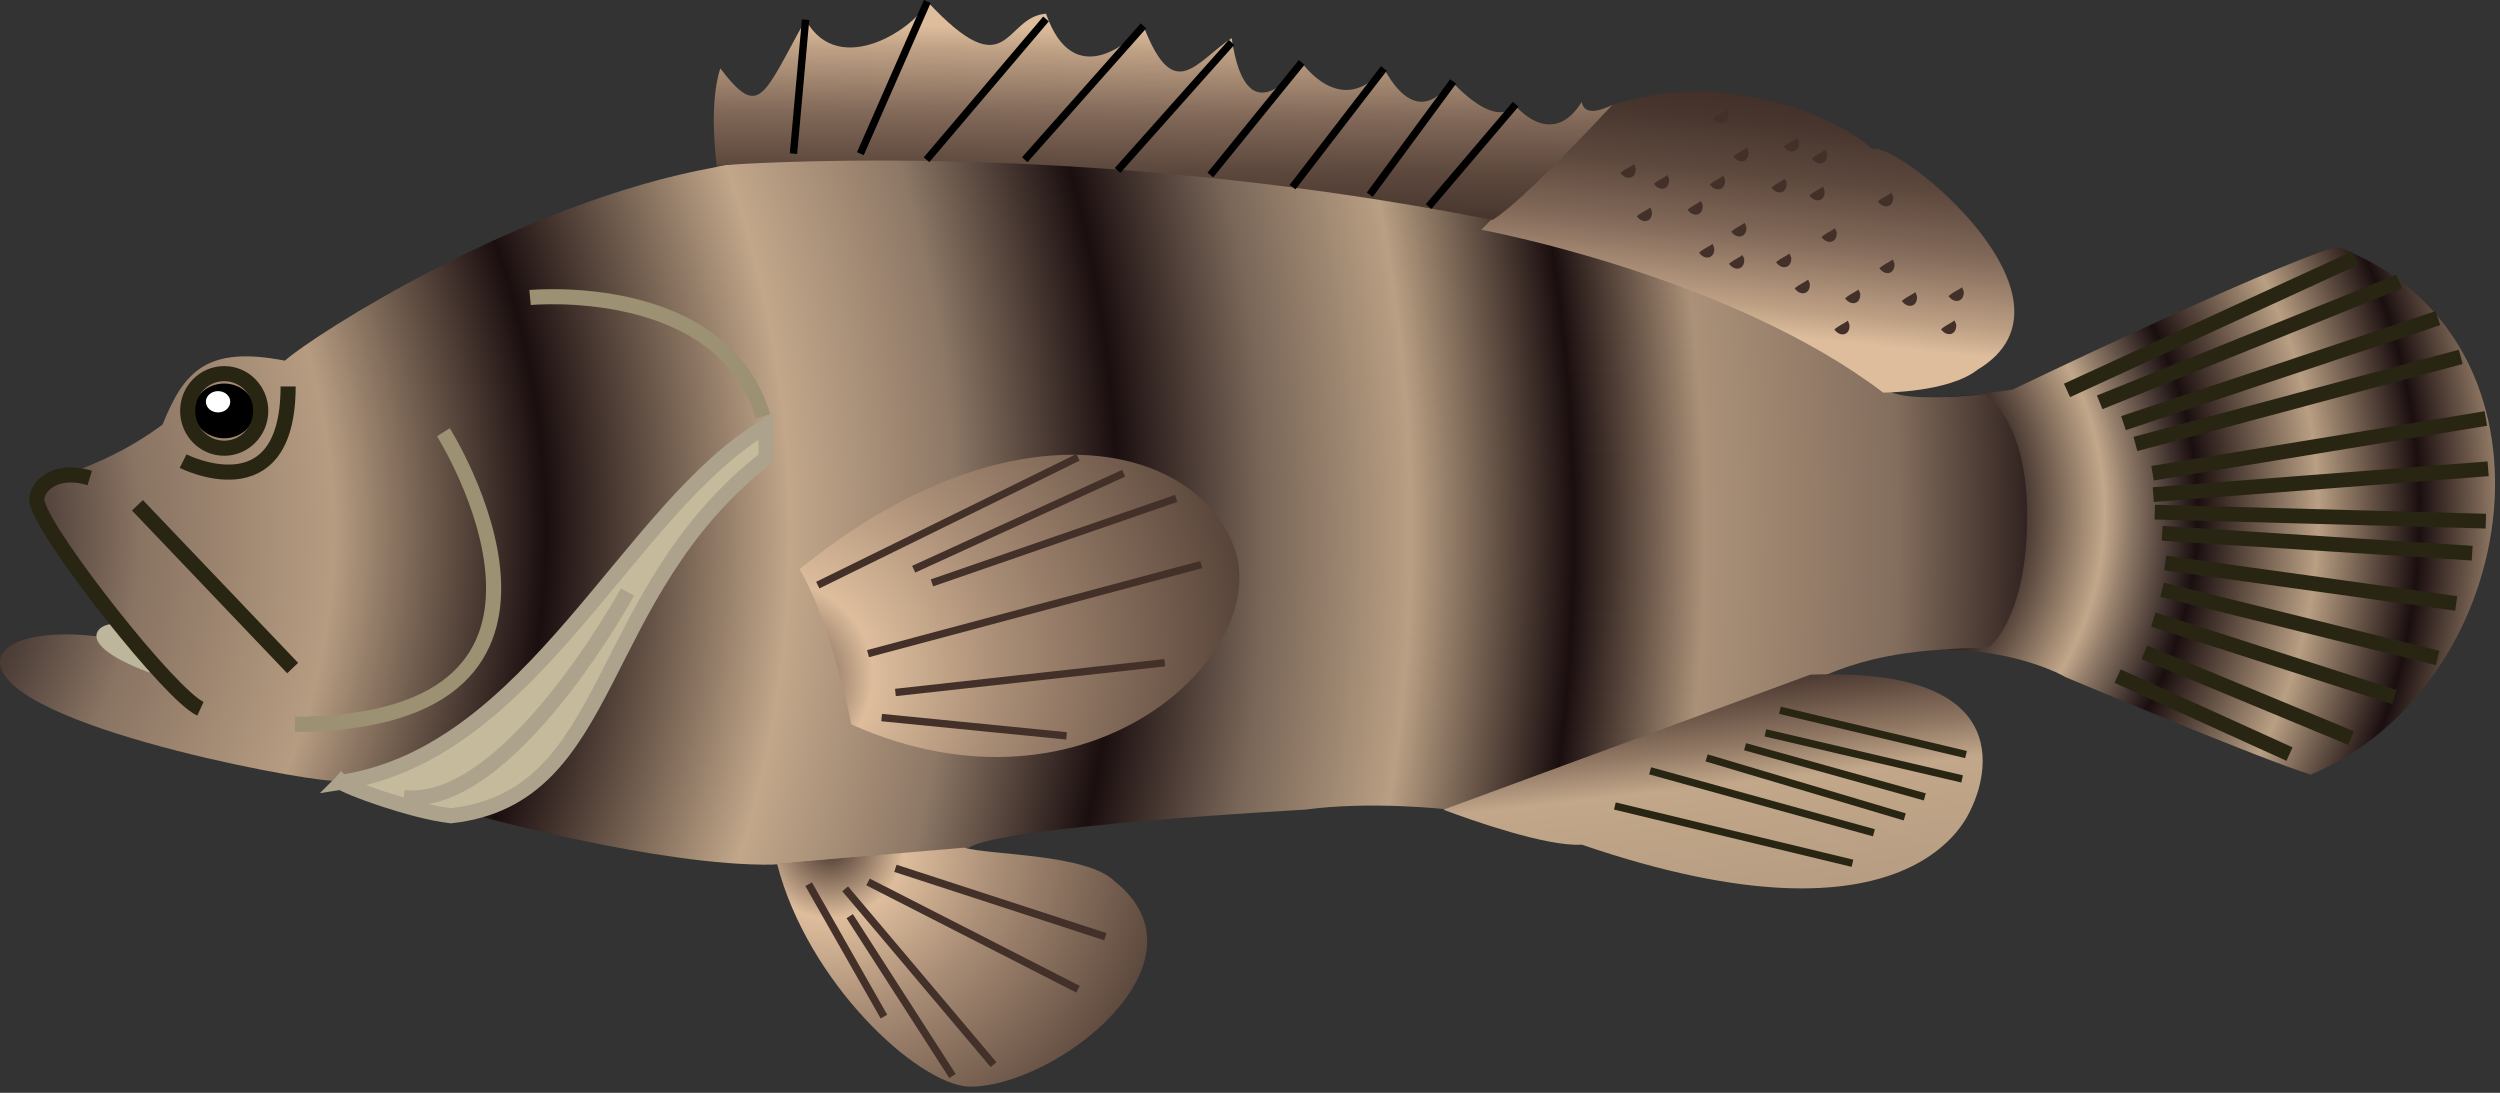 
        <svg xmlns:rdf="http://www.w3.org/1999/02/22-rdf-syntax-ns#" xmlns="http://www.w3.org/2000/svg" xmlns:cc="http://creativecommons.org/ns#" xmlns:xlink="http://www.w3.org/1999/xlink" xmlns:dc="http://purl.org/dc/elements/1.1/" x="0px" y="0px" width="501" height="219" viewBox="0 0 501 219" xml:space="preserve">
            <rect x="0" y="0" width="501" height="219" fill="#333333" stroke="none"/>
            <title>Epinephelus itajara (Atlantic Goliath Grouper) 2</title>
            <desc xmlns:ian_image_library="https://ian.umces.edu/media-library/">
                <ian_image_library:title>Epinephelus itajara (Atlantic Goliath Grouper) 2</ian_image_library:title>
                <ian_image_library:descr>The Atlantic Goliath Grouper, commonly known as the jewfish, is a large saltwater fish of the grouper family found primarily in shallow tropical waters among coral and artificial reefs at depths from 5 to 50 m (16 to 164 ft). They may reach extremely large sizes, growing to lengths of up to 3 m (10 ft) and can weigh as much as 360 kg (790 lb). Since 1990, the fishery has been closed to harvest throughout the southeast region of the United States.
</ian_image_library:descr>
                <ian_image_library:scene>
                    <ian_image_library:contains>fish, Atlantic, goliath, grouper, jewfish, mero, Chordata, Actinopterygii, Perciformes, Serranidae, Epinephelus, itajara, Atlantic, marine, estuarine</ian_image_library:contains>
                    <ian_image_library:when>2008-12-22</ian_image_library:when>
                </ian_image_library:scene>
            </desc>
            
 <radialGradient r="165.31" cx="359.59" cy="102.69" gradientUnits="userSpaceOnUse" id="ian_symbols_42177f9cdddb22d49de80713c83a016d">
  <stop offset="0" stop-color="#1A0E0F"/>
  <stop offset="0.016" stop-color="#2A1F1D"/>
  <stop offset="0.049" stop-color="#51423B"/>
  <stop offset="0.096" stop-color="#9F8771"/>
  <stop offset="0.107" stop-color="#B69C81"/>
  <stop offset="0.242" stop-color="#1A0E0F"/>
  <stop offset="0.376" stop-color="#C2A78A"/>
  <stop offset="0.404" stop-color="#937D6A"/>
  <stop offset="0.464" stop-color="#3B2E2B"/>
  <stop offset="0.489" stop-color="#1A0E0F"/>
  <stop offset="0.635" stop-color="#B99F83"/>
  <stop offset="0.758" stop-color="#1A0E0F"/>
  <stop offset="0.871" stop-color="#AB9178"/>
  <stop offset="1" stop-color="#1A0E0F"/>
 </radialGradient>
 <radialGradient r="579.01" gradientTransform="matrix(1.005 0 0 1 .139 0)" cx="-60.367" cy="106.57" gradientUnits="userSpaceOnUse" id="ian_symbols_a812a5fccd37aaa4e96e8371db41cb22">
  <stop offset="0.073" stop-color="#1A0E0F"/>
  <stop offset="0.088" stop-color="#2A1F1D"/>
  <stop offset="0.119" stop-color="#51423B"/>
  <stop offset="0.152" stop-color="#897362"/>
  <stop offset="0.219" stop-color="#B69C81"/>
  <stop offset="0.292" stop-color="#1A0E0F"/>
  <stop offset="0.376" stop-color="#C2A78A"/>
  <stop offset="0.426" stop-color="#947D6A"/>
  <stop offset="0.433" stop-color="#8D7866"/>
  <stop offset="0.489" stop-color="#1A0E0F"/>
  <stop offset="0.539" stop-color="#796658"/>
  <stop offset="0.59" stop-color="#B99F83"/>
  <stop offset="0.646" stop-color="#1A0E0F"/>
  <stop offset="0.691" stop-color="#AB9178"/>
  <stop offset="0.758" stop-color="#836D5D"/>
  <stop offset="0.815" stop-color="#1A0E0F"/>
 </radialGradient>
 <linearGradient x1="0.612" y1="0.07" x2="0.46" y2="0.811" id="ian_symbols_09760f8d72fe0e54c527dfaaf28c3b43">
  <stop offset="0.006" stop-color="#423029"/>
  <stop offset="0.128" stop-color="#49372F"/>
  <stop offset="0.332" stop-color="#5D483D"/>
  <stop offset="0.59" stop-color="#826959"/>
  <stop offset="0.891" stop-color="#BFA185"/>
  <stop offset="1" stop-color="#DDBD9C"/>
 </linearGradient>
 <linearGradient x1="0.666" y1="1.194" x2="0.403" y2="0.046" id="ian_symbols_71b3653eea54ab94693c5dabb498ab70">
  <stop offset="0" stop-color="#423029"/>
  <stop offset="0.077" stop-color="#523F36"/>
  <stop offset="0.234" stop-color="#846C5B"/>
  <stop offset="0.348" stop-color="#B69C81"/>
  <stop offset="0.691" stop-color="#C2A78A"/>
  <stop offset="0.8" stop-color="#907763"/>
  <stop offset="1" stop-color="#423029"/>
 </linearGradient>
 <radialGradient r="80.412" cx="166.38" cy="169.2" gradientUnits="userSpaceOnUse" id="ian_symbols_6b898157e3d595d4b5506f1b94e089a2">
  <stop offset="0" stop-color="#423029"/>
  <stop offset="0.185" stop-color="#DDBD9C"/>
  <stop offset="0.411" stop-color="#AB8F77"/>
  <stop offset="0.913" stop-color="#4F3C33"/>
  <stop offset="1" stop-color="#423029"/>
 </radialGradient>
 <radialGradient r="102.01" cx="161.91" cy="125.36" gradientUnits="userSpaceOnUse" fy="137.89" fx="154.76" id="ian_symbols_8edef63e7e8281940d746195b4691d3c">
  <stop offset="0" stop-color="#423029"/>
  <stop offset="0.185" stop-color="#DDBD9C"/>
  <stop offset="0.411" stop-color="#AB8F77"/>
  <stop offset="0.913" stop-color="#4F3C33"/>
  <stop offset="1" stop-color="#423029"/>
 </radialGradient>
 <linearGradient x1="0.473" y1="1.092" x2="0.515" y2="0.121" id="ian_symbols_25cac0be8cb1b514cd2f20007682a8b9">
  <stop offset="0.006" stop-color="#423029"/>
  <stop offset="0.128" stop-color="#49372F"/>
  <stop offset="0.332" stop-color="#5D483D"/>
  <stop offset="0.59" stop-color="#826959"/>
  <stop offset="0.891" stop-color="#BFA185"/>
  <stop offset="1" stop-color="#DDBD9C"/>
 </linearGradient>
 <g>
  <title>Layer 1</title>
  <path id="ian_symbols_7acb1197ec15930449e248b3c1908cad" fill="url(#ian_symbols_42177f9cdddb22d49de80713c83a016d)" d="m388.72,130.06c16.223,0.217 25.265,5.662 25.265,5.662s39.951,16.777 49.108,19.514c43.003,-17.982 53.07,-87.832 5.177,-105.84c-15.557,4.884 -64.958,28.681 -64.958,28.681s-8.213,1.315 -15.136,1.542l0.55,50.447l-0.006,-0.006z"/>
  <path id="ian_symbols_a2382f06d0d7db044196d224ff0f2441" fill="url(#ian_symbols_a812a5fccd37aaa4e96e8371db41cb22)" d="m406.25,104.19c0.218,-20.292 -8.484,-25.196 -8.484,-25.196c-6.318,0.645 -14.918,1.148 -18.587,-0.319c-55.162,-52.149 -223.41,-49.096 -235.97,-45.132c-38.919,7.011 -80.297,33.556 -86.119,38.736c-15.632,-3.043 -20.238,2.126 -24.511,12.802c-14.508,10.711 -23.441,8.939 -25.819,15.949c5.517,6.702 18.464,25.546 18.464,25.546l-6.134,0.91s-16.25,-2.136 -19.001,4.26c-2.758,12.812 58.539,24.412 66.493,24.718l27.894,6.691s37.717,10.479 60.325,10.118l39.421,-3.394c5.781,-4.283 67.288,-7.622 67.288,-7.622c13.479,-1.841 29.116,0 29.116,0s0.109,0.041 0.306,0.13l72.621,-26.053c12.833,-6.175 25.013,-6.165 35.013,-6.613c0,-0.02 7.45,-5.28 7.68,-25.55l0.004,0.019z"/>
  <path id="ian_symbols_34aa5ed6f19172a401cae11d0c3ccf49" fill="url(#ian_symbols_09760f8d72fe0e54c527dfaaf28c3b43)" d="m320.34,21.948s14.335,-5.485 26.848,-3.043c18.601,2.123 28.07,10.971 28.07,10.971c4.864,-1.817 44.518,30.193 21.025,44.221c-5.78,4.579 -18.899,4.579 -18.899,4.579c-30.957,-23.522 -80.535,-32.625 -80.535,-32.625l23.5,-24.103l-0.009,0z"/>
  <path id="ian_symbols_f1dd93d0a168d26419cdd9743f9ea97a" fill="url(#ian_symbols_71b3653eea54ab94693c5dabb498ab70)" d="m289.24,162.26c5.727,2.157 20.809,7.456 27.744,7.008c66.813,22.877 77.479,-6.11 78.09,-7.327c0.604,-1.191 14.021,-28.504 -32.296,-26.731l-73.53,27.05l-0.008,0z"/>
  <path id="ian_symbols_3723d948a844fb14994893bd614e7bb3" fill="url(#ian_symbols_6b898157e3d595d4b5506f1b94e089a2)" d="m155.72,173.08c6.114,23.797 27.982,44.068 38.355,44.683c17.384,0.306 49.707,-25.003 29.272,-41.168c-5.476,-5.499 -24.958,-5.203 -30.149,-6.725c0,-0.02 -37.61,3.24 -37.48,3.22l0.002,-0.01z"/>
  <path id="ian_symbols_cb83823042fba304ed8942154da9033d" fill="url(#ian_symbols_8edef63e7e8281940d746195b4691d3c)" d="m170.59,145.17c47.879,21.355 85.093,-14.653 76.554,-35.988c-8.546,-21.355 -46.052,-28.373 -86.921,4.884c5.19,8.54 9.45,25.92 10.37,31.11l-0.003,-0.006z"/>
  <line id="ian_symbols_60cce2cf40f759949d72967a1d954317" fill="none" stroke-width="1.512" y1="177.19" stroke="#423029" x2="177.14" x1="162.05" y2="203.73"/>
  <line id="ian_symbols_0a9e55d405d74474e15e6ea918ffddff" fill="none" stroke-width="1.512" y1="178.12" stroke="#423029" x2="199.11" x1="169.37" y2="213.36"/>
  <line id="ian_symbols_8b38845b0b200ff475297c8b1612feeb" fill="none" stroke-width="1.512" y1="183.6" stroke="#423029" x2="190.88" x1="170.28" y2="215.63"/>
  <line id="ian_symbols_7acb1197ec15930449e248b3c1908cad0" fill="none" stroke-width="1.512" y1="176.74" stroke="#423029" x2="216.04" x1="173.95" y2="198.24"/>
  <line id="ian_symbols_7acb1197ec15930449e248b3c1908cad1" fill="none" stroke-width="1.512" y1="174.01" stroke="#423029" x2="221.53" x1="179.44" y2="187.72"/>
  <path id="ian_symbols_7acb1197ec15930449e248b3c1908cad2" fill="url(#ian_symbols_25cac0be8cb1b514cd2f20007682a8b9)" d="m143.64,33.195s-1.719,-12.167 0.713,-19.48c7.928,10.371 8.539,5.486 17.085,-9.769c6.712,12.222 22.581,1.237 24.395,-3.648c16.474,17.687 15.244,3.058 23.79,2.442c5.51,15.859 17.079,5.476 19.524,2.442c6.1,15.846 10.373,7.316 17.683,2.442c3.057,21.334 14.028,4.875 14.028,4.875s7.941,11.586 16.475,1.216c7.33,13.424 13.437,2.453 13.437,2.453c9.756,10.36 12.792,4.861 12.792,4.861s7.316,9.167 13.417,-0.591c0.625,3.648 6.121,0.591 6.121,0.591s-17.894,19.395 -24.008,23.053c-85.16,-16.845 -155.46,-10.887 -155.46,-10.887l0.008,0z"/>
  <path id="ian_symbols_7acb1197ec15930449e248b3c1908cad3" d="m51.027,82.345c0,3.033 -2.731,5.485 -6.101,5.485c-3.363,0 -6.1,-2.452 -6.1,-5.485s2.737,-5.486 6.1,-5.486c3.37,0 6.101,2.453 6.101,5.486z"/>
  <path id="ian_symbols_7acb1197ec15930449e248b3c1908cad4" fill="#fff" d="m46.142,80.507c0,1.182 -1.093,2.144 -2.432,2.144c-1.359,0 -2.452,-0.961 -2.452,-2.144c0,-1.175 1.093,-2.126 2.452,-2.126c1.339,0 2.432,0.951 2.432,2.126z"/>
  <g id="ian_symbols_7acb1197ec15930449e248b3c1908cad5" fill="none" stroke-width="1.479" stroke="#000">
   <line id="ian_symbols_7acb1197ec15930449e248b3c1908cad6" y1="41.398" x2="303.73" x1="286.28" y2="20.886"/>
   <line id="ian_symbols_7acb1197ec15930449e248b3c1908cad7" y1="39.02" x2="291.21" x1="274.5" y2="16.32"/>
   <line id="ian_symbols_7acb1197ec15930449e248b3c1908cad8" y1="13.715" x2="259.03" x1="277.33" y2="37.499"/>
   <line id="ian_symbols_7acb1197ec15930449e248b3c1908cad9" y1="12.499" x2="242.56" x1="260.86" y2="35.07"/>
   <line id="ian_symbols_a2382f06d0d7db044196d224ff0f24410" y1="8.491" x2="223.96" x1="246.8" y2="34.16"/>
   <line id="ian_symbols_a2382f06d0d7db044196d224ff0f24411" y1="5.183" x2="205.36" x1="229.15" y2="32.013"/>
   <line id="ian_symbols_a2382f06d0d7db044196d224ff0f24412" y1="3.803" x2="185.68" x1="209.62" y2="32.013"/>
   <line id="ian_symbols_a2382f06d0d7db044196d224ff0f24413" y1="0.298" x2="172.42" x1="185.83" y2="30.797"/>
   <line id="ian_symbols_a2382f06d0d7db044196d224ff0f24414" y1="3.946" x2="159.01" x1="161.44" y2="30.797"/>
  </g>
  <line id="ian_symbols_a2382f06d0d7db044196d224ff0f24415" fill="none" stroke-width="2.958" y1="78.238" stroke="#292513" x2="471.96" x1="414.23" y2="51.724"/>
  <line id="ian_symbols_a2382f06d0d7db044196d224ff0f24416" fill="none" stroke-width="2.958" y1="80.626" stroke="#292513" x2="480.78" x1="420.78" y2="56.425"/>
  <line id="ian_symbols_a2382f06d0d7db044196d224ff0f24417" fill="none" stroke-width="2.958" y1="84.797" stroke="#292513" x2="488.55" x1="425.55" y2="63.751"/>
  <line id="ian_symbols_a2382f06d0d7db044196d224ff0f24418" fill="none" stroke-width="2.958" y1="88.972" stroke="#292513" x2="493.13" x1="427.94" y2="71.513"/>
  <line id="ian_symbols_a2382f06d0d7db044196d224ff0f24419" fill="none" stroke-width="2.958" y1="94.831" stroke="#292513" x2="498.16" x1="431.37" y2="83.867"/>
  <line id="ian_symbols_34aa5ed6f19172a401cae11d0c3ccf490" fill="none" stroke-width="2.958" y1="99.111" stroke="#292513" x2="498.62" x1="431.53" y2="93.945"/>
  <line id="ian_symbols_34aa5ed6f19172a401cae11d0c3ccf491" fill="none" stroke-width="2.958" y1="102.63" stroke="#292513" x2="498.16" x1="431.82" y2="104.44"/>
  <line id="ian_symbols_34aa5ed6f19172a401cae11d0c3ccf492" fill="none" stroke-width="2.958" y1="112.83" stroke="#292513" x2="492.22" x1="433.92" y2="120.93"/>
  <line id="ian_symbols_34aa5ed6f19172a401cae11d0c3ccf493" fill="none" stroke-width="2.958" y1="106.88" stroke="#292513" x2="495.42" x1="433.3" y2="110.86"/>
  <line id="ian_symbols_34aa5ed6f19172a401cae11d0c3ccf494" fill="none" stroke-width="2.958" y1="118.21" stroke="#292513" x2="488.5" x1="433.3" y2="131.86"/>
  <line id="ian_symbols_34aa5ed6f19172a401cae11d0c3ccf495" fill="none" stroke-width="2.958" y1="124.16" stroke="#292513" x2="479.86" x1="431.53" y2="139.69"/>
  <line id="ian_symbols_34aa5ed6f19172a401cae11d0c3ccf496" fill="none" stroke-width="2.958" y1="130.74" stroke="#292513" x2="471.16" x1="429.74" y2="147.91"/>
  <line id="ian_symbols_34aa5ed6f19172a401cae11d0c3ccf497" fill="none" stroke-width="2.958" y1="135.49" stroke="#292513" x2="458.82" x1="424.37" y2="151.12"/>
  <path id="ian_symbols_34aa5ed6f19172a401cae11d0c3ccf498" fill="#C6BA9C" d="m68.418,156.77c38.423,-5.802 57.336,-54.897 85.086,-71.368l0,6.396c-35.06,27.452 -29.897,68.005 -63.13,71.677c-7.938,-0.92 -21.042,-5.8 -21.952,-6.71l-0.004,0.005z" stroke-width="3.025" stroke="#ADA28C"/>
  <path id="ian_symbols_34aa5ed6f19172a401cae11d0c3ccf499" fill="none" d="m125.75,118.64s-23.797,43.62 -44.83,41.165" stroke-width="3.025" stroke="#ADA28C"/>
  <line id="ian_symbols_f1dd93d0a168d26419cdd9743f9ea97a0" fill="none" stroke-width="1.479" y1="161.52" stroke="#292513" x2="371.23" x1="323.62" y2="173"/>
  <line id="ian_symbols_f1dd93d0a168d26419cdd9743f9ea97a1" fill="none" stroke-width="1.479" y1="154.47" stroke="#292513" x2="375.53" x1="330.68" y2="166.89"/>
  <line id="ian_symbols_f1dd93d0a168d26419cdd9743f9ea97a2" fill="none" stroke-width="1.479" y1="151.88" stroke="#292513" x2="381.71" x1="342" y2="163.71"/>
  <line id="ian_symbols_f1dd93d0a168d26419cdd9743f9ea97a3" fill="none" stroke-width="1.479" y1="149.64" stroke="#292513" x2="385.73" x1="349.71" y2="159.7"/>
  <line id="ian_symbols_f1dd93d0a168d26419cdd9743f9ea97a4" fill="none" stroke-width="1.479" y1="146.86" stroke="#292513" x2="393.21" x1="353.79" y2="156.1"/>
  <line id="ian_symbols_f1dd93d0a168d26419cdd9743f9ea97a5" fill="none" stroke-width="1.479" y1="142.34" stroke="#292513" x2="393.99" x1="356.7" y2="151.21"/>
  <g id="ian_symbols_f1dd93d0a168d26419cdd9743f9ea97a6" fill="none" stroke-width="1.479" stroke="#423029">
   <line id="ian_symbols_f1dd93d0a168d26419cdd9743f9ea97a7" y1="117.26" x2="216.04" x1="163.88" y2="91.642"/>
   <line id="ian_symbols_f1dd93d0a168d26419cdd9743f9ea97a8" y1="114.07" x2="225.18" x1="183.1" y2="94.831"/>
   <line id="ian_symbols_f1dd93d0a168d26419cdd9743f9ea97a9" y1="116.81" x2="235.71" x1="186.76" y2="99.879"/>
   <line id="ian_symbols_3723d948a844fb14994893bd614e7bb30" y1="143.8" x2="213.74" x1="176.68" y2="147.47"/>
   <line id="ian_symbols_3723d948a844fb14994893bd614e7bb31" y1="138.77" x2="233.42" x1="179.44" y2="132.81"/>
   <line id="ian_symbols_3723d948a844fb14994893bd614e7bb32" y1="130.99" x2="240.74" x1="173.95" y2="113.14"/>
  </g>
  <path id="ian_symbols_3723d948a844fb14994893bd614e7bb33" fill="#423029" d="m360.21,27.611c-0.856,0.625 -1.814,0.94 -2.718,1.763c1.21,1.665 3.214,1.107 3.023,-0.965l-0.3,-0.798l-0.005,0z"/>
  <path id="ian_symbols_3723d948a844fb14994893bd614e7bb34" fill="#423029" d="m349.64,44.662c-0.843,0.612 -1.821,0.951 -2.704,1.763c1.216,1.654 3.22,1.094 3.029,-0.965l-0.33,-0.798l0.005,0z"/>
  <path id="ian_symbols_3723d948a844fb14994893bd614e7bb35" fill="#423029" d="m345.36,35.209c-0.828,0.625 -1.813,0.955 -2.69,1.766c1.202,1.664 3.206,1.104 3.023,-0.965l-0.33,-0.801l-0.003,0z"/>
  <path id="ian_symbols_3723d948a844fb14994893bd614e7bb36" fill="#423029" d="m357.72,35.824c-0.856,0.625 -1.82,0.964 -2.718,1.763c1.202,1.664 3.2,1.108 3.03,-0.951l-0.31,-0.812l-0.002,0z"/>
  <path id="ian_symbols_3723d948a844fb14994893bd614e7bb37" fill="#423029" d="m350.08,29.604c-0.843,0.612 -1.807,0.941 -2.704,1.753c1.202,1.664 3.22,1.104 3.023,-0.955l-0.32,-0.798l0.001,0z"/>
  <path id="ian_symbols_3723d948a844fb14994893bd614e7bb38" fill="#423029" d="m365.82,29.999c-0.85,0.611 -1.821,0.964 -2.697,1.763c1.202,1.674 3.207,1.104 3.023,-0.965l-0.32,-0.798l-0.006,0z"/>
  <path id="ian_symbols_3723d948a844fb14994893bd614e7bb39" fill="#423029" d="m365.33,37.411c-0.843,0.615 -1.821,0.954 -2.718,1.766c1.216,1.651 3.214,1.094 3.037,-0.965l-0.32,-0.801l0.001,0z"/>
  <path id="ian_symbols_cb83823042fba304ed8942154da9033d0" fill="#423029" d="m334.16,35.08c-0.856,0.625 -1.821,0.965 -2.718,1.773c1.216,1.654 3.221,1.108 3.037,-0.974l-0.32,-0.799l0.001,0z"/>
  <path id="ian_symbols_cb83823042fba304ed8942154da9033d1" fill="#423029" d="m327.48,32.899c-0.856,0.615 -1.835,0.941 -2.731,1.753c1.216,1.665 3.213,1.107 3.036,-0.965l-0.31,-0.788l0.005,0z"/>
  <path id="ian_symbols_cb83823042fba304ed8942154da9033d2" fill="#423029" d="m340.89,40.271c-0.842,0.625 -1.827,0.964 -2.703,1.773c1.216,1.644 3.214,1.097 3.022,-0.975l-0.32,-0.798l0.001,0z"/>
  <path id="ian_symbols_cb83823042fba304ed8942154da9033d3" fill="#423029" d="m370.31,64.265c-0.842,0.625 -1.827,0.964 -2.704,1.773c1.217,1.654 3.214,1.107 3.023,-0.961l-0.32,-0.812l0.001,0z"/>
  <path id="ian_symbols_cb83823042fba304ed8942154da9033d4" fill="#423029" d="m379.32,51.999c-0.829,0.615 -1.807,0.955 -2.69,1.753c1.203,1.674 3.193,1.107 3.023,-0.965l-0.33,-0.788l-0.003,0z"/>
  <path id="ian_symbols_cb83823042fba304ed8942154da9033d5" fill="#423029" d="m367.74,45.736c-0.835,0.611 -1.82,0.964 -2.71,1.763c1.209,1.654 3.213,1.107 3.036,-0.965l-0.33,-0.798l0.004,0z"/>
  <path id="ian_symbols_cb83823042fba304ed8942154da9033d6" fill="#423029" d="m379.05,38.616c-0.822,0.615 -1.808,0.955 -2.697,1.763c1.209,1.678 3.213,1.097 3.037,-0.961l-0.34,-0.802z"/>
  <path id="ian_symbols_cb83823042fba304ed8942154da9033d7" fill="#423029" d="m346.06,21.915c-0.843,0.625 -1.828,0.955 -2.704,1.767c1.209,1.664 3.199,1.104 3.023,-0.965l-0.32,-0.802l0.001,0z"/>
  <path id="ian_symbols_cb83823042fba304ed8942154da9033d8" fill="#423029" d="m362.36,56.031c-0.842,0.622 -1.827,0.961 -2.704,1.763c1.202,1.674 3.2,1.104 3.03,-0.955l-0.33,-0.808l0.004,0z"/>
  <path id="ian_symbols_cb83823042fba304ed8942154da9033d9" fill="#423029" d="m358.62,50.807c-0.822,0.611 -1.808,0.951 -2.697,1.752c1.209,1.674 3.214,1.104 3.037,-0.965l-0.34,-0.787z"/>
  <path id="ian_symbols_60cce2cf40f759949d72967a1d9543170" fill="#423029" d="m349.21,51.103c-0.836,0.622 -1.807,0.951 -2.703,1.763c1.216,1.665 3.22,1.104 3.029,-0.965l-0.33,-0.798l0.004,0z"/>
  <path id="ian_symbols_60cce2cf40f759949d72967a1d9543171" fill="#423029" d="m343.2,48.877c-0.843,0.605 -1.808,0.955 -2.704,1.763c1.216,1.664 3.221,1.107 3.03,-0.961l-0.33,-0.802l0.004,0z"/>
  <path id="ian_symbols_60cce2cf40f759949d72967a1d9543172" fill="#423029" d="m330.73,41.575c-0.843,0.625 -1.813,0.961 -2.711,1.763c1.203,1.665 3.22,1.104 3.023,-0.964l-0.31,-0.799l-0.002,0z"/>
  <path id="ian_symbols_60cce2cf40f759949d72967a1d9543173" fill="#423029" d="m372.46,58.021c-0.849,0.615 -1.807,0.944 -2.703,1.763c1.216,1.654 3.213,1.107 3.022,-0.961l-0.32,-0.802l0.001,0z"/>
  <path id="ian_symbols_60cce2cf40f759949d72967a1d9543174" fill="#423029" d="m383.85,58.548c-0.855,0.625 -1.82,0.965 -2.725,1.763c1.216,1.664 3.221,1.127 3.03,-0.951l-0.3,-0.812l-0.005,0z"/>
  <path id="ian_symbols_60cce2cf40f759949d72967a1d9543175" fill="#423029" d="m393.2,57.573c-0.842,0.604 -1.807,0.954 -2.718,1.763c1.223,1.654 3.228,1.107 3.044,-0.961l-0.32,-0.802l-0.006,0z"/>
  <path id="ian_symbols_60cce2cf40f759949d72967a1d9543176" fill="#423029" d="m391.7,64.22c-0.855,0.625 -1.82,0.955 -2.717,1.776c1.216,1.641 3.207,1.104 3.036,-0.975l-0.32,-0.801l0.001,0z"/>
  <path id="ian_symbols_60cce2cf40f759949d72967a1d9543177" fill="none" d="m88.853,86.618s36.595,58.097 -29.749,58.555" stroke-width="3.025" stroke="#9C9173"/>
  <path id="ian_symbols_60cce2cf40f759949d72967a1d9543178" fill="none" d="m106.23,59.621s38.43,-3.668 46.664,23.797" stroke-width="3.025" stroke="#9C9173"/>
  <line id="ian_symbols_60cce2cf40f759949d72967a1d9543179" fill="none" stroke-width="3.025" y1="133.88" stroke="#292513" x2="27.542" x1="58.649" y2="101.26"/>
  <path id="ian_symbols_0a9e55d405d74474e15e6ea918ffddff0" fill="none" d="m36.693,92.41s21.046,10.679 21.046,-14.959" stroke-width="3.025" stroke="#292513"/>
  <path id="ian_symbols_0a9e55d405d74474e15e6ea918ffddff1" fill="none" d="m52.25,82.345c0,4.13 -3.281,7.479 -7.324,7.479c-4.042,0 -7.316,-3.349 -7.316,-7.479c0,-4.141 3.274,-7.469 7.316,-7.469c4.043,0 7.324,3.329 7.324,7.469z" stroke-width="3.025" stroke="#292513"/>
  <path id="ian_symbols_0a9e55d405d74474e15e6ea918ffddff2" fill="#BDB69C" d="m29.974,134.8c-17.988,-6.715 -8.233,-10.985 -6.087,-9.453c2.127,1.52 7.011,8.23 6.087,9.45l0,0.003z"/>
  <path id="ian_symbols_0a9e55d405d74474e15e6ea918ffddff3" fill="none" d="m17.984,95.792c-7.86,-2.408 -11.726,2.87 -10.346,5.52c2.316,7.174 26.48,37.948 32.527,40.729" stroke-width="3.025" stroke="#292513"/>
 </g>
</svg>